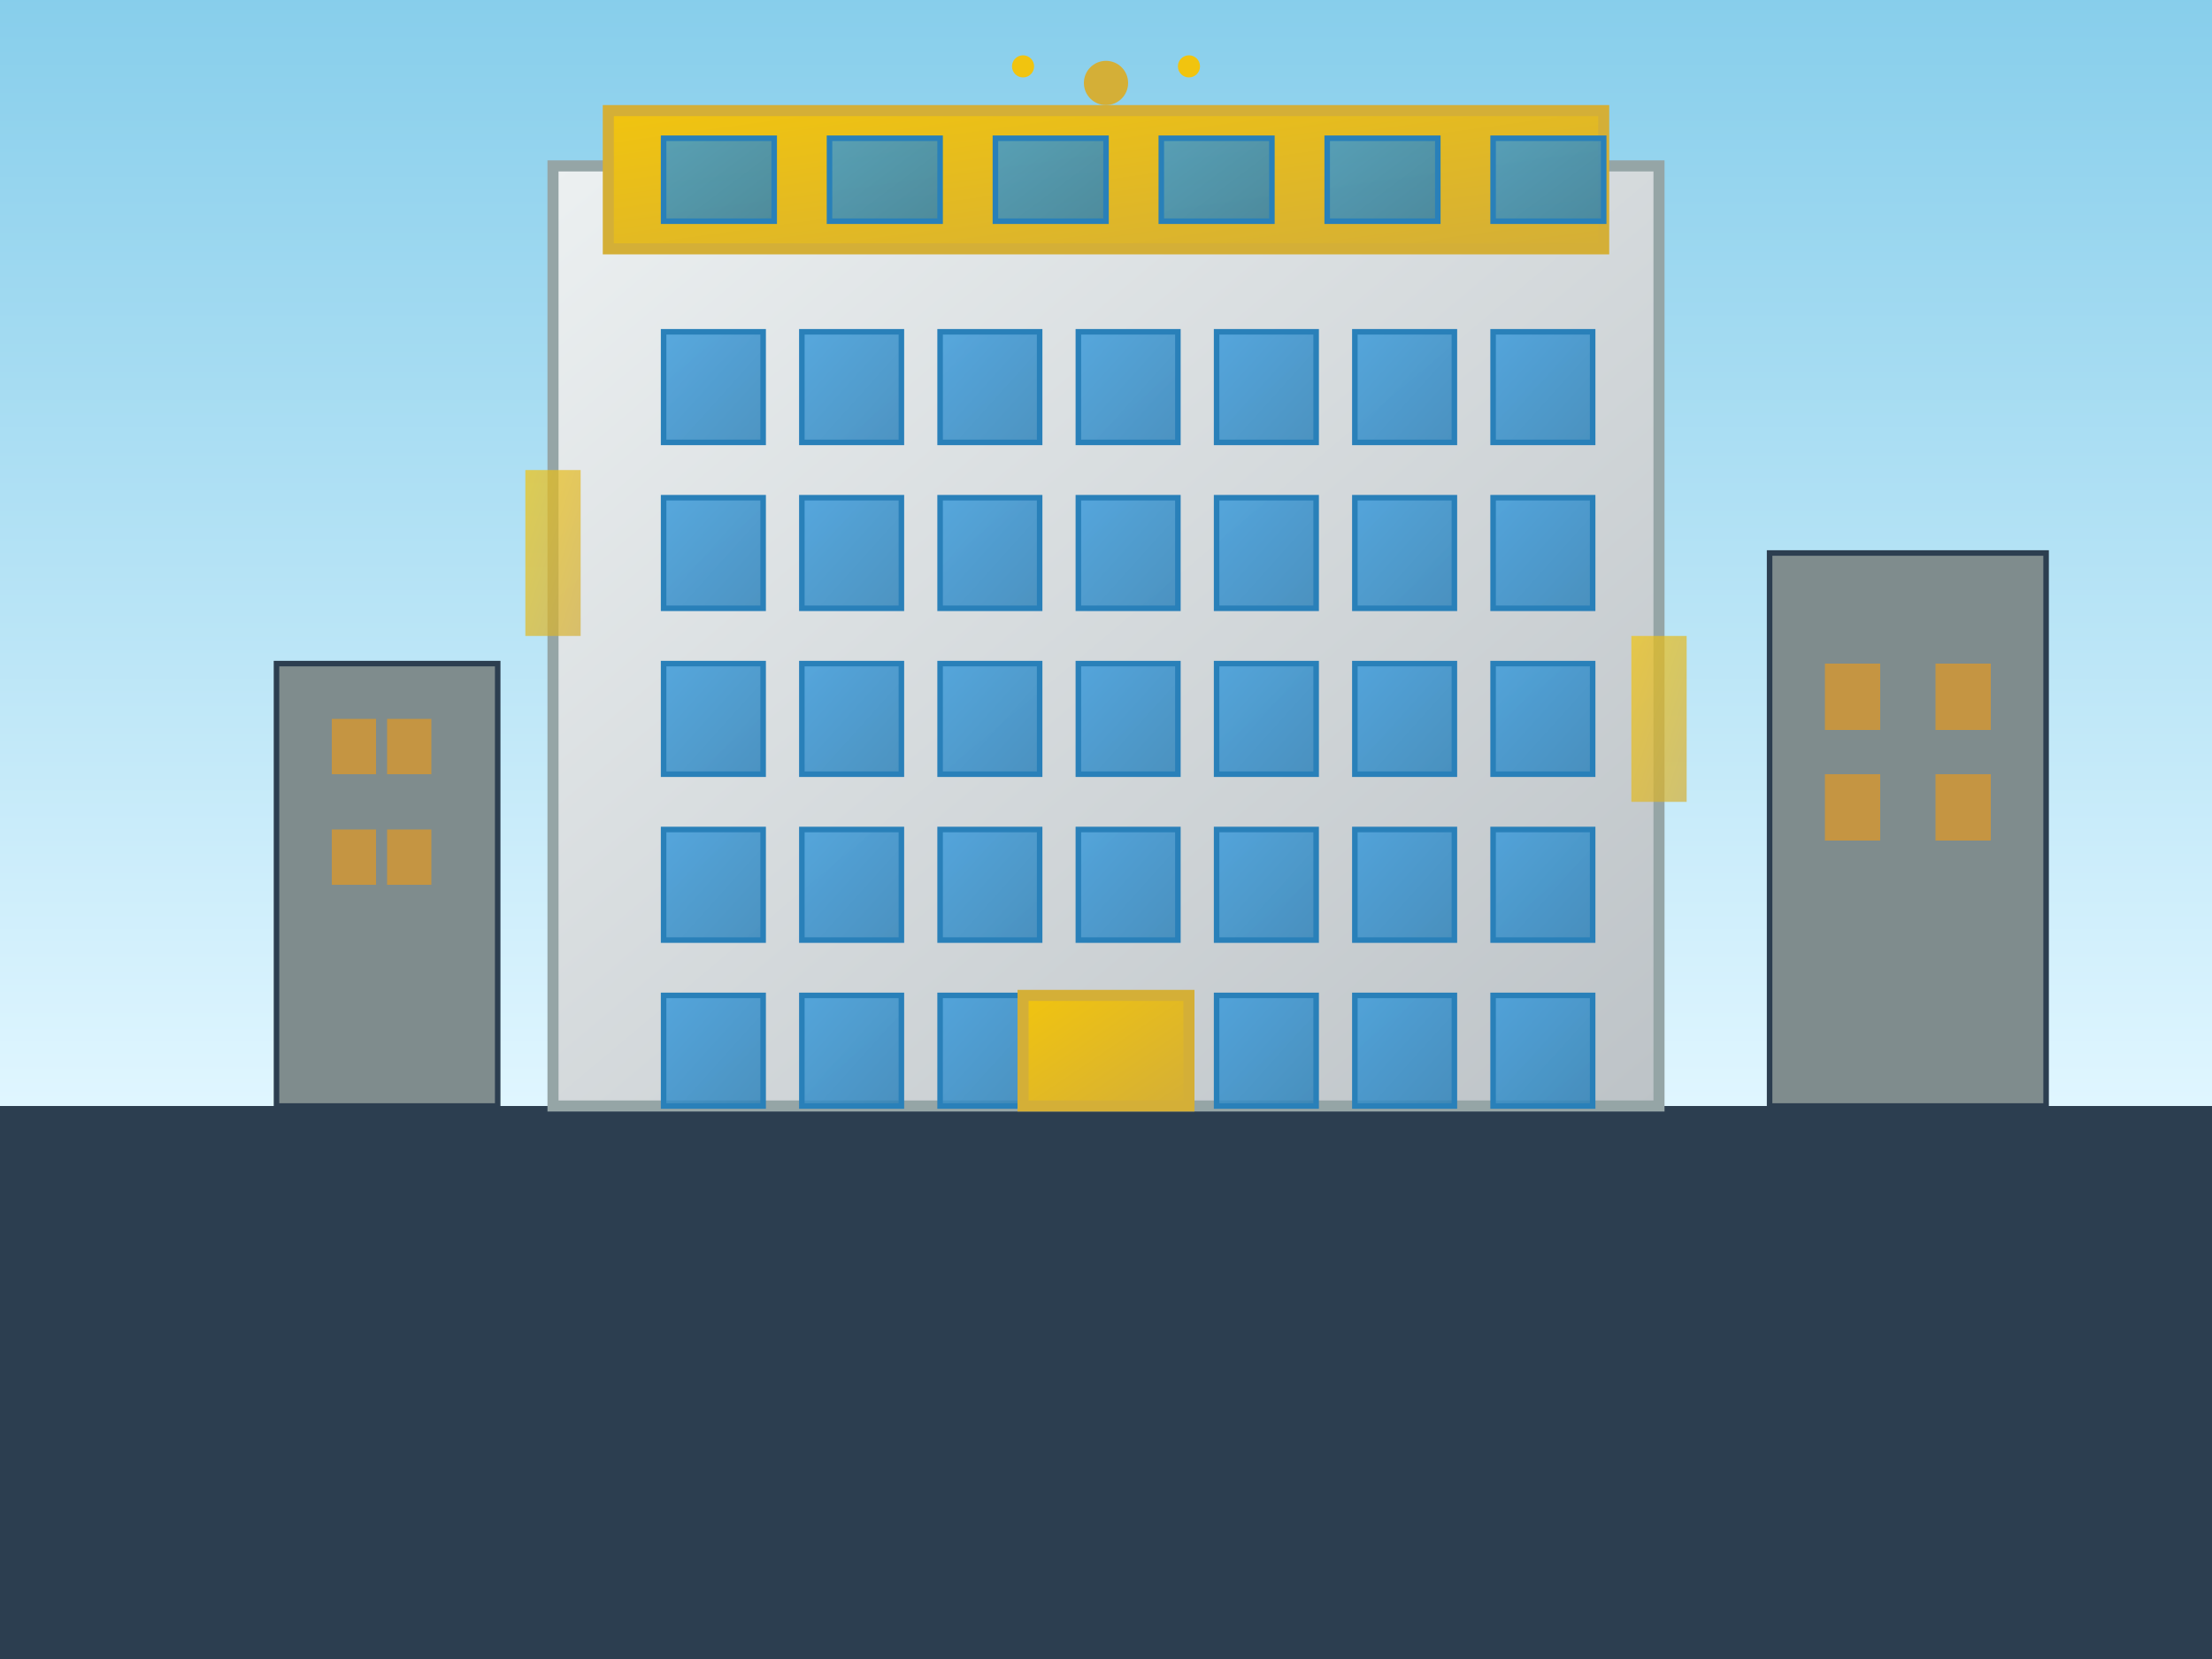 <svg xmlns="http://www.w3.org/2000/svg" viewBox="0 0 400 300" width="400" height="300">
  <rect x="0" y="0" width="400" height="300" fill="#333333" stroke="none"/>
  <defs>
    <linearGradient id="buildingGradient" x1="0%" y1="0%" x2="100%" y2="100%">
      <stop offset="0%" style="stop-color:#ecf0f1;stop-opacity:1" />
      <stop offset="100%" style="stop-color:#bdc3c7;stop-opacity:1" />
    </linearGradient>
    <linearGradient id="goldAccent" x1="0%" y1="0%" x2="100%" y2="100%">
      <stop offset="0%" style="stop-color:#f1c40f;stop-opacity:1" />
      <stop offset="100%" style="stop-color:#d4af37;stop-opacity:1" />
    </linearGradient>
    <linearGradient id="windowGradient" x1="0%" y1="0%" x2="100%" y2="100%">
      <stop offset="0%" style="stop-color:#3498db;stop-opacity:0.8" />
      <stop offset="100%" style="stop-color:#2980b9;stop-opacity:0.8" />
    </linearGradient>
    <linearGradient id="skyGradient" x1="0%" y1="0%" x2="0%" y2="100%">
      <stop offset="0%" style="stop-color:#87ceeb;stop-opacity:1" />
      <stop offset="100%" style="stop-color:#e0f6ff;stop-opacity:1" />
    </linearGradient>
  </defs>
  
  <!-- Sky background -->
  <rect x="0" y="0" width="400" height="200" fill="url(#skyGradient)"/>
  
  <!-- Ground -->
  <rect x="0" y="200" width="400" height="100" fill="#2c3e50"/>
  
  <!-- Main luxury apartment building -->
  <rect x="100" y="30" width="200" height="170" fill="url(#buildingGradient)" stroke="#95a5a6" stroke-width="2"/>
  
  <!-- Luxury penthouse section -->
  <rect x="110" y="20" width="180" height="25" fill="url(#goldAccent)" stroke="#d4af37" stroke-width="2"/>
  
  <!-- Penthouse windows -->
  <rect x="120" y="25" width="20" height="15" fill="url(#windowGradient)" stroke="#2980b9" stroke-width="1"/>
  <rect x="150" y="25" width="20" height="15" fill="url(#windowGradient)" stroke="#2980b9" stroke-width="1"/>
  <rect x="180" y="25" width="20" height="15" fill="url(#windowGradient)" stroke="#2980b9" stroke-width="1"/>
  <rect x="210" y="25" width="20" height="15" fill="url(#windowGradient)" stroke="#2980b9" stroke-width="1"/>
  <rect x="240" y="25" width="20" height="15" fill="url(#windowGradient)" stroke="#2980b9" stroke-width="1"/>
  <rect x="270" y="25" width="20" height="15" fill="url(#windowGradient)" stroke="#2980b9" stroke-width="1"/>
  
  <!-- Main building windows (floors) -->
  <!-- Floor 1 -->
  <rect x="120" y="60" width="18" height="20" fill="url(#windowGradient)" stroke="#2980b9" stroke-width="1"/>
  <rect x="145" y="60" width="18" height="20" fill="url(#windowGradient)" stroke="#2980b9" stroke-width="1"/>
  <rect x="170" y="60" width="18" height="20" fill="url(#windowGradient)" stroke="#2980b9" stroke-width="1"/>
  <rect x="195" y="60" width="18" height="20" fill="url(#windowGradient)" stroke="#2980b9" stroke-width="1"/>
  <rect x="220" y="60" width="18" height="20" fill="url(#windowGradient)" stroke="#2980b9" stroke-width="1"/>
  <rect x="245" y="60" width="18" height="20" fill="url(#windowGradient)" stroke="#2980b9" stroke-width="1"/>
  <rect x="270" y="60" width="18" height="20" fill="url(#windowGradient)" stroke="#2980b9" stroke-width="1"/>
  
  <!-- Floor 2 -->
  <rect x="120" y="90" width="18" height="20" fill="url(#windowGradient)" stroke="#2980b9" stroke-width="1"/>
  <rect x="145" y="90" width="18" height="20" fill="url(#windowGradient)" stroke="#2980b9" stroke-width="1"/>
  <rect x="170" y="90" width="18" height="20" fill="url(#windowGradient)" stroke="#2980b9" stroke-width="1"/>
  <rect x="195" y="90" width="18" height="20" fill="url(#windowGradient)" stroke="#2980b9" stroke-width="1"/>
  <rect x="220" y="90" width="18" height="20" fill="url(#windowGradient)" stroke="#2980b9" stroke-width="1"/>
  <rect x="245" y="90" width="18" height="20" fill="url(#windowGradient)" stroke="#2980b9" stroke-width="1"/>
  <rect x="270" y="90" width="18" height="20" fill="url(#windowGradient)" stroke="#2980b9" stroke-width="1"/>
  
  <!-- Floor 3 -->
  <rect x="120" y="120" width="18" height="20" fill="url(#windowGradient)" stroke="#2980b9" stroke-width="1"/>
  <rect x="145" y="120" width="18" height="20" fill="url(#windowGradient)" stroke="#2980b9" stroke-width="1"/>
  <rect x="170" y="120" width="18" height="20" fill="url(#windowGradient)" stroke="#2980b9" stroke-width="1"/>
  <rect x="195" y="120" width="18" height="20" fill="url(#windowGradient)" stroke="#2980b9" stroke-width="1"/>
  <rect x="220" y="120" width="18" height="20" fill="url(#windowGradient)" stroke="#2980b9" stroke-width="1"/>
  <rect x="245" y="120" width="18" height="20" fill="url(#windowGradient)" stroke="#2980b9" stroke-width="1"/>
  <rect x="270" y="120" width="18" height="20" fill="url(#windowGradient)" stroke="#2980b9" stroke-width="1"/>
  
  <!-- Floor 4 -->
  <rect x="120" y="150" width="18" height="20" fill="url(#windowGradient)" stroke="#2980b9" stroke-width="1"/>
  <rect x="145" y="150" width="18" height="20" fill="url(#windowGradient)" stroke="#2980b9" stroke-width="1"/>
  <rect x="170" y="150" width="18" height="20" fill="url(#windowGradient)" stroke="#2980b9" stroke-width="1"/>
  <rect x="195" y="150" width="18" height="20" fill="url(#windowGradient)" stroke="#2980b9" stroke-width="1"/>
  <rect x="220" y="150" width="18" height="20" fill="url(#windowGradient)" stroke="#2980b9" stroke-width="1"/>
  <rect x="245" y="150" width="18" height="20" fill="url(#windowGradient)" stroke="#2980b9" stroke-width="1"/>
  <rect x="270" y="150" width="18" height="20" fill="url(#windowGradient)" stroke="#2980b9" stroke-width="1"/>
  
  <!-- Floor 5 -->
  <rect x="120" y="180" width="18" height="20" fill="url(#windowGradient)" stroke="#2980b9" stroke-width="1"/>
  <rect x="145" y="180" width="18" height="20" fill="url(#windowGradient)" stroke="#2980b9" stroke-width="1"/>
  <rect x="170" y="180" width="18" height="20" fill="url(#windowGradient)" stroke="#2980b9" stroke-width="1"/>
  <rect x="195" y="180" width="18" height="20" fill="url(#windowGradient)" stroke="#2980b9" stroke-width="1"/>
  <rect x="220" y="180" width="18" height="20" fill="url(#windowGradient)" stroke="#2980b9" stroke-width="1"/>
  <rect x="245" y="180" width="18" height="20" fill="url(#windowGradient)" stroke="#2980b9" stroke-width="1"/>
  <rect x="270" y="180" width="18" height="20" fill="url(#windowGradient)" stroke="#2980b9" stroke-width="1"/>
  
  <!-- Luxury entrance -->
  <rect x="185" y="180" width="30" height="20" fill="url(#goldAccent)" stroke="#d4af37" stroke-width="2"/>
  
  <!-- Decorative elements -->
  <circle cx="200" cy="15" r="4" fill="#d4af37"/>
  <circle cx="185" cy="12" r="2" fill="#f1c40f"/>
  <circle cx="215" cy="12" r="2" fill="#f1c40f"/>
  
  <!-- Balconies -->
  <rect x="95" y="85" width="10" height="30" fill="url(#goldAccent)" opacity="0.7"/>
  <rect x="295" y="115" width="10" height="30" fill="url(#goldAccent)" opacity="0.7"/>
  
  <!-- Side buildings for context -->
  <rect x="50" y="120" width="40" height="80" fill="#7f8c8d" stroke="#2c3e50" stroke-width="1"/>
  <rect x="320" y="100" width="50" height="100" fill="#7f8c8d" stroke="#2c3e50" stroke-width="1"/>
  
  <!-- Side building windows -->
  <rect x="60" y="130" width="8" height="10" fill="#f39c12" opacity="0.6"/>
  <rect x="70" y="130" width="8" height="10" fill="#f39c12" opacity="0.6"/>
  <rect x="60" y="150" width="8" height="10" fill="#f39c12" opacity="0.6"/>
  <rect x="70" y="150" width="8" height="10" fill="#f39c12" opacity="0.6"/>
  
  <rect x="330" y="120" width="10" height="12" fill="#f39c12" opacity="0.6"/>
  <rect x="350" y="120" width="10" height="12" fill="#f39c12" opacity="0.6"/>
  <rect x="330" y="140" width="10" height="12" fill="#f39c12" opacity="0.6"/>
  <rect x="350" y="140" width="10" height="12" fill="#f39c12" opacity="0.6"/>
</svg>
